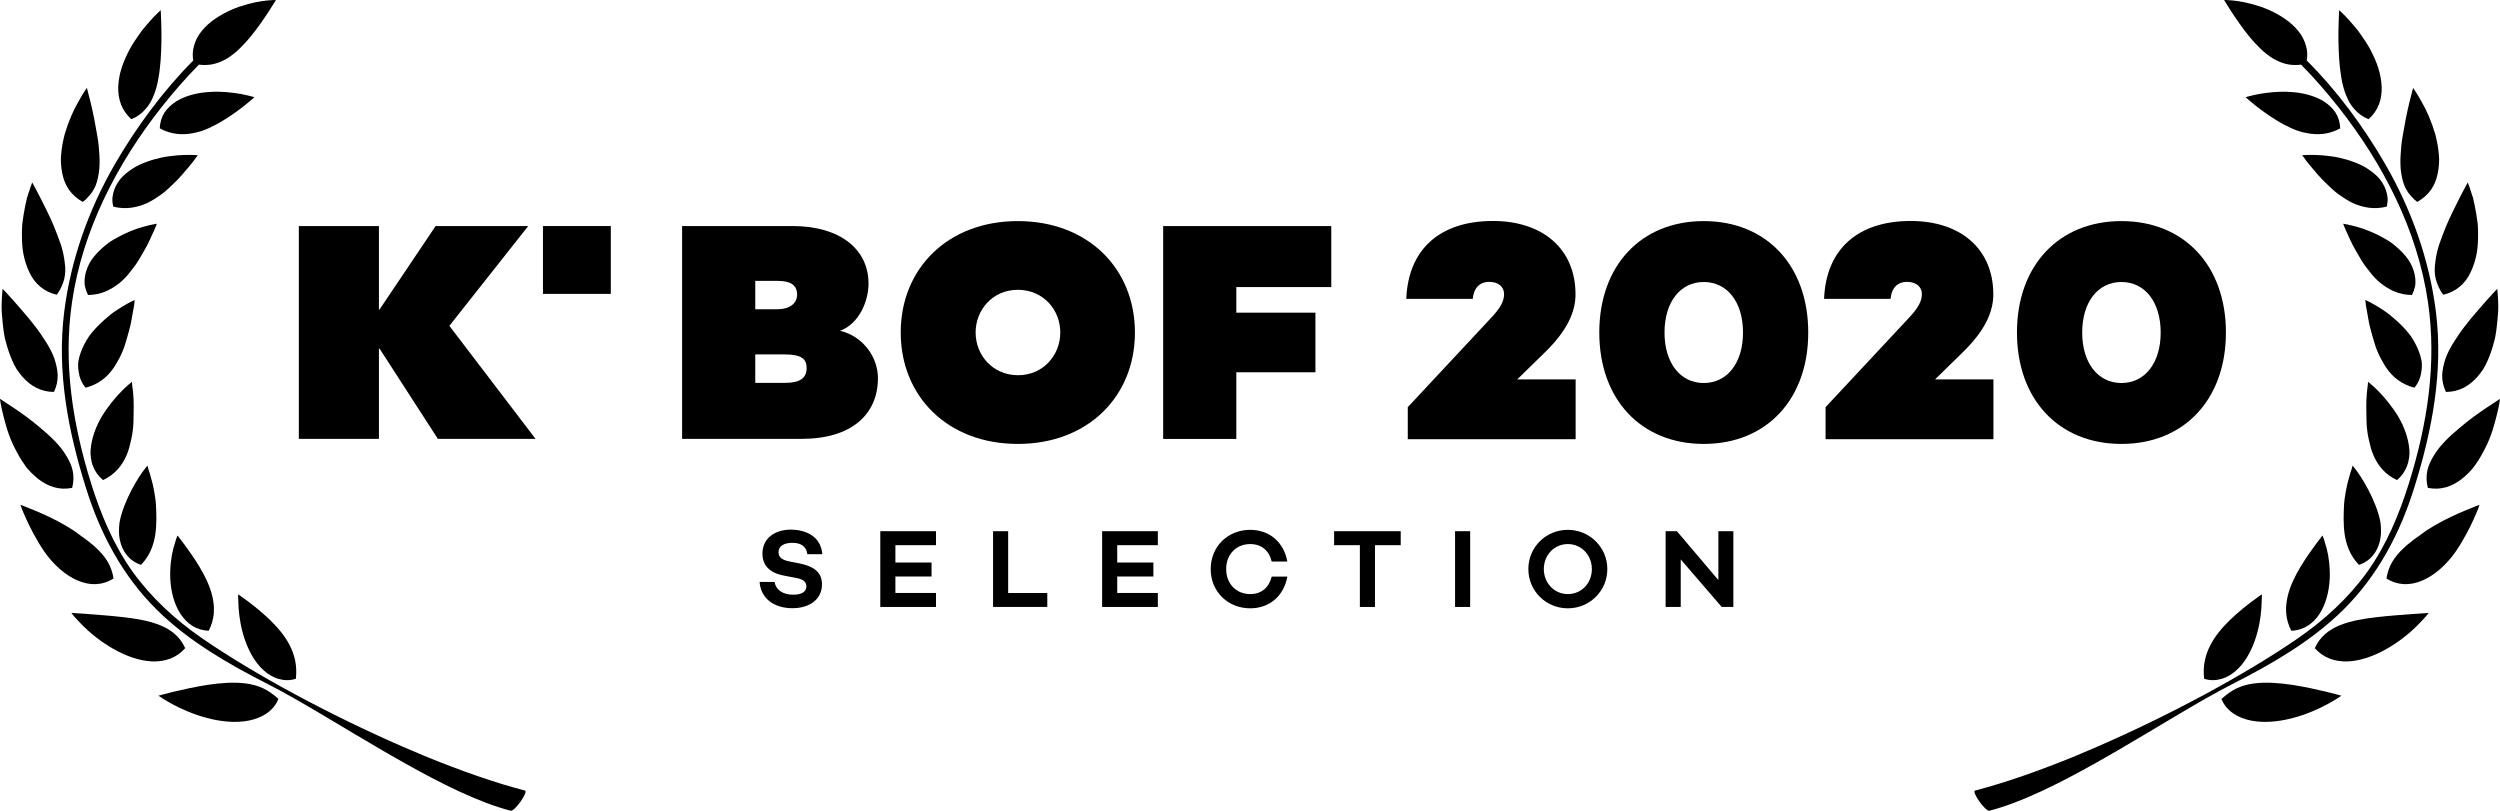<?xml version="1.0" encoding="utf-8"?>
<!-- Generator: Adobe Illustrator 25.0.0, SVG Export Plug-In . SVG Version: 6.00 Build 0)  -->
<svg version="1.1" id="Layer_1" xmlns="http://www.w3.org/2000/svg" xmlns:xlink="http://www.w3.org/1999/xlink" x="0px" y="0px"
	 viewBox="0 0 2019.5 655.1" style="enable-background:new 0 0 2019.5 655.1;" xml:space="preserve">
<g>
	<g>
		<path d="M212.3,555.9c-4.4-2-8.9-3.2-13.7-3.8c-9.7-1.3-20.4-0.4-30.7,1.1c-10.3,1.6-20.2,3.8-27.7,5.6
			c-7.4,1.8-12.2,3.2-12.2,3.2s4.4,3.1,11.4,6.9c7.1,3.8,17,8.3,27.9,11.1c10.8,2.9,22.9,4.2,33.6,2.1c10.7-2.1,20.1-7.7,24-17.5
			C220.7,560.8,216.7,557.9,212.3,555.9z"/>
		<path d="M192.8,491.7c0.5,6.9,1.9,16.2,5.1,25.3c3.2,9.2,8.1,18.3,15.2,24.6c3.5,3.1,7.5,5.6,11.9,6.8c4.4,1.3,9.2,1.5,14-0.1
			c1.2-10.6-1-19.2-4.9-26.9c-3.9-7.7-9.8-14.6-16-20.6c-6.2-6-12.6-11.1-17.5-14.8c-4.9-3.7-8.2-5.9-8.2-5.9s-0.1,1.2,0,3.2
			C192.5,485.3,192.6,488.2,192.8,491.7z"/>
		<path d="M149.6,523.6c-4.2-9.4-11.5-15-20.4-18.6c-8.9-3.6-19.5-5.3-30-6.5c-10.4-1.2-20.8-1.9-28.6-2.5c-8-0.6-13-0.9-13-0.9
			s0.9,1.2,2.5,3.1c1.7,1.8,4.1,4.5,7.1,7.5c6.1,6,14.9,13.2,24.8,18.7c9.9,5.6,20.8,9.5,31,9.9
			C133.2,534.6,142.5,531.6,149.6,523.6z"/>
		<path d="M145.8,495.9c5.1,7.8,12.7,13.3,22.8,13.6c4.9-9.4,5-18.7,3-27.5c-2-8.8-6.2-17-10.5-24.2c-4.4-7.3-8.9-13.5-12.2-18
			c-1.6-2.2-3-4-4-5.3c-0.9-1.3-1.5-1.9-1.5-1.9s-0.4,1-1.1,2.8c-0.6,1.8-1.4,4.5-2.3,7.7c-1.7,6.6-2.9,15.6-2.4,25.3
			C138.2,478.1,140.7,488.1,145.8,495.9z"/>
		<path d="M91.7,467.3c-1.5-10.3-6.6-17.7-13.7-24.4c-1.7-1.7-3.7-3.3-5.7-4.9c-2-1.6-4.1-3.2-6.3-4.7c-2.1-1.6-4.4-3.2-6.6-4.8
			c-2.2-1.4-4.3-2.7-6.5-4c-8.7-5.1-17.8-9.2-24.8-12.1c-7-2.9-11.5-4.6-11.5-4.6s0.3,1.2,1.1,3.3c0.8,2,2,5,3.6,8.4
			c1.6,3.5,3.5,7.5,5.8,11.7c1.2,2.1,2.4,4.3,3.7,6.5l1,1.7l1.3,2.1c0.9,1.4,1.8,2.7,2.7,4.1c7.5,10.7,17.2,19.3,27.1,23.4
			C72.7,473.2,82.7,473,91.7,467.3z"/>
		<path d="M96.9,436.5c1.9,9,7.6,16.7,17,19.8c7.4-7.6,10.3-16.4,11.6-24.8c1.2-8.4,0.8-16.5,0.5-23.3c-0.1-2.9-0.8-7.8-1.5-11.6
			c-0.7-4-1.6-7.6-2.5-10.6c-0.8-3.1-1.6-5.5-2.2-7.2c-0.5-1.7-0.7-2.7-0.7-2.7s-0.8,0.9-2,2.5c-1.3,1.6-2.9,3.9-4.8,6.8
			c-3.7,5.8-8.3,14-11.8,23.1c-0.9,2.3-1.7,4.7-2.4,7.1c-0.7,2.2-1.2,4.5-1.6,6.9c-0.3,2.3-0.4,4.7-0.4,7.1
			C96.1,431.9,96.4,434.2,96.9,436.5z"/>
		<path d="M25.3,381.9c1.8,1.8,3.7,3.5,5.7,5.1c7.9,6.1,17,9.2,27.3,7.1c1.3-5,1.3-9.6,0.4-14c-0.5-2.2-1.2-4.3-2.2-6.4
			c-0.9-2.1-2.1-4.1-3.3-6.1c-4.8-8-12.6-15.3-20.5-21.9c-7.7-6.6-15.9-12.4-22.2-16.6C4.1,324.8,0,322.2,0,322.2s0.1,1.3,0.5,3.5
			c0.4,2.2,1,5.4,2,9.2c1.9,7.6,4.5,17.7,9.5,27.2c2.4,4.8,5.1,9.5,8.2,13.8C21.6,378.1,23.4,380,25.3,381.9z"/>
		<path d="M75.2,376.7c1.6,4.1,4.2,7.9,8,11.1c9.6-4.4,15.6-11.9,19.1-20.2c0.9-2.1,1.6-4.2,2.2-6.4c0.3-1.1,0.6-2.2,0.8-3.3
			c0.3-1.1,0.5-2.2,0.8-3.4c1-4.5,1.5-9,1.7-13.3c0.2-8.7,0.4-16.9-0.2-22.9c-0.2-3-0.6-5.5-0.8-7.2c-0.1-1.7-0.2-2.7-0.2-2.7
			s-0.9,0.7-2.4,2c-1.6,1.3-3.6,3.2-6,5.6c-4.8,4.9-10.8,12-15.9,20.3c-4.9,8.3-8.4,17.8-9.1,27.1c-0.2,2.3-0.1,4.6,0.3,6.8
			C73.8,372.5,74.3,374.7,75.2,376.7z"/>
		<path d="M9.8,291.1c1.1,2.4,2.2,4.8,3.6,7c1.4,2.2,3,4.2,4.6,6.1c6.6,7.6,15,12.4,25.6,12.4c2.2-4.6,3.1-9.2,3-13.7
			c-0.1-2.2-0.4-4.5-0.9-6.7c-0.5-2.2-1-4.4-1.8-6.6c-1.6-4.4-3.9-8.8-6.6-13.1c-1.4-2.1-2.8-4.3-4.2-6.4c-1.5-2.1-2.9-4.2-4.5-6.2
			c-6.2-8.2-13.2-15.7-18-21.4c-5-5.6-8.5-9.2-8.5-9.2s-0.6,5.2-0.8,13.2c-0.1,3.9,0.3,8.6,0.8,13.6c0.2,2.5,0.6,5.1,0.9,7.7
			c0.4,2.6,0.8,5.3,1.6,7.9C5.9,280.9,7.7,286.1,9.8,291.1z"/>
		<path d="M69.1,313.2c10.3-2.6,17.6-8.6,22.6-15.9c1.3-1.8,2.4-3.7,3.4-5.6c1.1-1.9,2.2-3.9,3.1-6c1.8-4,3.2-8.2,4.3-12.3
			c1.1-4,2.3-8,3.1-11.6c0.4-1.8,0.7-3.6,1-5.3c0.3-1.7,0.5-3.3,0.8-4.7c1.2-5.7,1.4-9.5,1.4-9.5s-4.1,1.8-9.9,5.3
			c-1.5,0.9-3,1.9-4.7,3c-1.7,1.1-3.4,2.3-5,3.6c-3.3,2.7-6.8,5.7-10.2,9.2c-1.7,1.7-3.3,3.5-4.9,5.4c-0.8,1-1.5,1.9-2.2,2.9
			c-0.7,1-1.3,2-1.9,3c-2.4,4.1-4.4,8.4-5.7,12.8c-0.6,2.2-1.1,4.4-1.2,6.6c-0.1,2.2,0.1,4.4,0.5,6.6
			C64.2,305.2,66,309.4,69.1,313.2z"/>
		<path d="M18.9,205.2c1.1,5.4,2.7,10.4,4.9,14.9c4.2,9,11.7,15.6,22,18c1.6-2,2.7-4,3.7-6.1c0.9-2.1,1.8-4.2,2.3-6.3
			c1.1-4.3,1.2-8.9,0.5-13.5c-0.5-4.6-1.5-9.4-3-14.2c-1.6-4.8-3.6-9.7-5.4-14.4c-1.9-4.7-4.1-9.3-6.2-13.6
			c-2.2-4.3-4.1-8.2-5.8-11.6c-3.4-6.7-5.9-11-5.9-11s-1.9,4.9-4.2,12.4c-0.9,3.9-1.9,8.4-2.7,13.4c-0.4,2.5-0.8,5-1.1,7.6
			c-0.2,2.7-0.3,5.4-0.3,8.1C17.7,194.3,17.9,199.9,18.9,205.2z"/>
		<path d="M96.8,228.4c3.4-2.8,6.4-6,8.9-9.5c2.8-3.4,5.3-6.9,7.3-10.4c1.1-1.8,1.9-3.5,3-5.2c1-1.7,1.9-3.4,2.8-5
			c1.7-3.3,3-6.3,4.2-8.9c2.5-5.2,3.7-8.7,3.7-8.7s-4.4,0.7-11,2.5c-6.7,1.8-14.9,5.1-23.2,9.9c-2,1.2-4.2,2.5-6,4
			c-1.9,1.5-3.7,3-5.4,4.6c-3.4,3.3-6.6,6.9-8.8,10.9c-2.1,4-3.5,8.2-3.9,12.5c-0.2,2.2-0.2,4.4,0.3,6.6c0.5,2.2,1.3,4.4,2.4,6.6
			C81.8,238.2,89.8,234,96.8,228.4z"/>
		<path d="M50.3,140.1c1,4.9,2.7,9.3,5.5,13.3c2.8,3.9,6.5,7.2,11.1,9.7c2-1.5,3.7-3.2,5.1-4.9c1.6-1.7,2.8-3.5,3.9-5.5
			c1.1-2,1.9-4,2.5-6.2c0.6-2.1,1-4.4,1.4-6.6c0.7-4.6,0.8-9.4,0.5-14.5c-0.3-5.1-0.7-10.1-1.6-15.1c-1.7-10.2-3.6-19.8-5.4-27.1
			C71.5,75.8,70.2,71,70.2,71s-0.8,1-2,2.9c-1.2,1.9-2.9,4.6-4.8,8.1c-4,6.7-8.2,16.4-11.2,26.6c-1.3,5.3-2.4,10.7-2.8,16
			c-0.3,2.6-0.3,5.3-0.1,7.9C49.5,135.2,49.8,137.7,50.3,140.1z"/>
		<path d="M158.2,127.5c1-1.3,1.6-2.1,1.6-2.1s-1.1-0.1-3.1-0.2c-2-0.1-4.8-0.1-8.2,0c-3.4,0.1-7.3,0.4-11.6,1
			c-2.1,0.3-4.4,0.6-6.6,1.1c-2.2,0.5-4.4,1.1-6.7,1.7c-4.5,1.4-9.2,3.1-13.3,5.3c-4.1,2.3-7.9,5-11.2,8.2c-1.6,1.6-3,3.4-4.1,5.2
			c-1.1,1.8-2.1,3.8-2.8,5.8c-0.7,2-1.2,4.2-1.4,6.4c-0.1,2.3,0.1,4.6,0.7,7c5.1,1.3,9.9,1.5,14.4,0.9c4.4-0.6,8.9-1.9,12.8-3.7
			c2-0.9,3.9-2,5.7-3.1c0.9-0.6,1.8-1.2,2.7-1.8c0.9-0.6,1.8-1.2,2.7-1.8c3.5-2.5,6.7-5.4,9.6-8.3c3-2.8,5.8-5.7,8.2-8.5
			c0.6-0.7,1.1-1.4,1.7-2.1c0.6-0.7,1.1-1.3,1.7-1.9c1.1-1.3,2.1-2.5,3-3.6C155.9,130.8,157.2,128.9,158.2,127.5z"/>
		<path d="M106.1,96.3c4.7-1.9,8.3-4.6,11.2-7.9c3-3.2,5.2-7,6.9-11.4c3.5-8.5,4.8-18.8,5.6-28.9c0.2-2.5,0.3-5.1,0.4-7.6
			c0.1-2.4,0.2-4.8,0.2-7.2c0.1-4.7,0-9-0.1-12.8c-0.1-7.4-0.5-12.3-0.5-12.3s-0.9,0.9-2.5,2.4c-1.6,1.5-3.8,3.7-6.3,6.6
			c-2.5,2.9-5.5,6.2-8.3,10.2c-2.8,4-5.7,8.2-8.2,12.9c-2.4,4.7-4.7,9.6-6.3,14.7c-1.6,5.1-2.5,10.2-2.7,15.1
			C95.2,80.1,98.3,89.3,106.1,96.3z"/>
		<path d="M180,97.5c3.6-2.2,7-4.4,10-6.6c3-2.2,5.8-4.2,8.1-6.1c2.2-1.9,4.1-3.4,5.4-4.5c1.3-1.1,2-1.8,2-1.8s-4.3-1.3-11-2.6
			c-3.4-0.6-7.3-1.1-11.6-1.5c-4.3-0.3-9-0.5-13.7-0.1c-9.5,0.5-19.2,2.9-26.9,7.6c-3.8,2.5-7,5.4-9.4,9c-2.3,3.6-3.7,8-3.8,12.8
			c9.3,5.1,18.5,5.5,27.1,3.8c4.4-0.8,8.6-2.2,12.5-4C172.6,101.7,176.4,99.7,180,97.5z"/>
		<path d="M424,638.6c-24.3-6.3-52.2-16.1-81.2-28l-17.4-7.4c-58.9-25.6-119.9-58.5-161.6-87.2c-21.8-15-41.2-32.7-56.7-54.2
			c-15.4-21.6-25.7-46.4-33.6-71.6c-14.8-47.7-22.6-96.5-15.3-146.3c8.5-58.1,36.4-111.9,72.5-157.6c9.3-11.7,19.3-23.3,30-34.1
			c3.5,0.5,6.8,0.4,10-0.1c4.3-0.7,8.3-2.4,12.1-4.5c1.8-1.1,3.7-2.3,5.4-3.7c1.8-1.3,3.5-2.8,5.1-4.4c3.3-3.2,6.4-6.5,9.3-10.1
			c5.8-7.1,10.8-14.5,14.4-20c1.8-2.8,3.3-5.1,4.3-6.8c0.5-0.8,0.9-1.4,1.2-1.9c0.2-0.4,0.3-0.6,0.3-0.6s-0.2,0-0.7-0.1
			c-0.5,0-1.3,0-2.2,0.1c-2,0.1-4.8,0.3-8.2,0.8c-6.8,1-16,3.2-25,7.1c-8.9,4-17.8,9.6-23.7,17c-3,3.6-5.2,7.8-6.3,12.2
			c-1.1,3.6-1.3,7.6-0.6,11.7C131.3,73.8,110,103,92.8,132.6c-21.2,36.7-35.6,77.1-40.9,119.1c-6.1,48.3,3,96,17.4,142
			c11.5,37.1,29.6,71.4,57.4,98.9c25.6,25.3,57.9,43.9,89.8,60.1c26.1,13.3,59.2,34.2,93.1,53.9l16.1,9.2
			c30.7,17.3,61.2,32.5,86.8,39.1C415.5,655.9,427.2,639.4,424,638.6z"/>
	</g>
	<g>
		<path d="M1807.1,555.9c4.4-2,8.9-3.2,13.7-3.8c9.7-1.3,20.4-0.4,30.7,1.1c10.3,1.6,20.2,3.8,27.7,5.6c7.4,1.8,12.2,3.2,12.2,3.2
			s-4.4,3.1-11.4,6.9c-7.1,3.8-17,8.3-27.9,11.1c-10.8,2.9-22.9,4.2-33.6,2.1c-10.7-2.1-20.1-7.7-24-17.5
			C1798.8,560.8,1802.8,557.9,1807.1,555.9z"/>
		<path d="M1826.7,491.7c-0.5,6.9-1.9,16.2-5.1,25.3c-3.2,9.2-8.1,18.3-15.2,24.6c-3.5,3.1-7.5,5.6-11.9,6.8
			c-4.4,1.3-9.2,1.5-14-0.1c-1.2-10.6,1-19.2,4.9-26.9c3.9-7.7,9.8-14.6,16-20.6c6.2-6,12.6-11.1,17.5-14.8c4.9-3.7,8.2-5.9,8.2-5.9
			s0.1,1.2,0,3.2C1827,485.3,1826.9,488.2,1826.7,491.7z"/>
		<path d="M1869.9,523.6c4.2-9.4,11.5-15,20.4-18.6c8.9-3.6,19.5-5.3,30-6.5c10.4-1.2,20.8-1.9,28.6-2.5c8-0.6,13-0.9,13-0.9
			s-0.9,1.2-2.5,3.1c-1.7,1.8-4.1,4.5-7.1,7.5c-6.1,6-14.9,13.2-24.8,18.7c-9.9,5.6-20.8,9.5-31,9.9
			C1886.3,534.6,1877,531.6,1869.9,523.6z"/>
		<path d="M1873.7,495.9c-5.1,7.8-12.7,13.3-22.8,13.6c-4.9-9.4-5-18.7-3-27.5c2-8.8,6.2-17,10.5-24.2c4.4-7.3,8.9-13.5,12.2-18
			c1.6-2.2,3-4,4-5.3c0.9-1.3,1.5-1.9,1.5-1.9s0.4,1,1.1,2.8c0.6,1.8,1.4,4.5,2.3,7.7c1.7,6.6,2.9,15.6,2.4,25.3
			C1881.3,478.1,1878.8,488.1,1873.7,495.9z"/>
		<path d="M1927.8,467.3c1.5-10.3,6.6-17.7,13.7-24.4c1.7-1.7,3.7-3.3,5.7-4.9c2-1.6,4.1-3.2,6.3-4.7c2.1-1.6,4.4-3.2,6.6-4.8
			c2.2-1.4,4.3-2.7,6.5-4c8.7-5.1,17.8-9.2,24.8-12.1c7-2.9,11.5-4.6,11.5-4.6s-0.3,1.2-1.1,3.3c-0.8,2-2,5-3.6,8.4
			c-1.6,3.5-3.5,7.5-5.8,11.7c-1.2,2.1-2.4,4.3-3.7,6.5l-1,1.7l-1.3,2.1c-0.9,1.4-1.8,2.7-2.7,4.1c-7.5,10.7-17.2,19.3-27.1,23.4
			C1946.8,473.2,1936.8,473,1927.8,467.3z"/>
		<path d="M1922.6,436.5c-1.9,9-7.6,16.7-17,19.8c-7.4-7.6-10.3-16.4-11.6-24.8c-1.2-8.4-0.8-16.5-0.5-23.3
			c0.1-2.9,0.8-7.8,1.5-11.6c0.7-4,1.6-7.6,2.5-10.6c0.8-3.1,1.6-5.5,2.2-7.2c0.5-1.7,0.7-2.7,0.7-2.7s0.8,0.9,2,2.5
			c1.3,1.6,2.9,3.9,4.8,6.8c3.7,5.8,8.3,14,11.8,23.1c0.9,2.3,1.7,4.7,2.4,7.1c0.7,2.2,1.2,4.5,1.6,6.9c0.3,2.3,0.4,4.7,0.4,7.1
			C1923.4,431.9,1923,434.2,1922.6,436.5z"/>
		<path d="M1994.2,381.9c-1.8,1.8-3.7,3.5-5.7,5.1c-7.9,6.1-17,9.2-27.3,7.1c-1.3-5-1.3-9.6-0.4-14c0.5-2.2,1.2-4.3,2.2-6.4
			c0.9-2.1,2.1-4.1,3.3-6.1c4.8-8,12.6-15.3,20.5-21.9c7.7-6.6,15.9-12.4,22.2-16.6c6.4-4.2,10.5-6.9,10.5-6.9s-0.1,1.3-0.5,3.5
			c-0.4,2.2-1,5.4-2,9.2c-1.9,7.6-4.5,17.7-9.5,27.2c-2.4,4.8-5.1,9.5-8.2,13.8C1997.8,378.1,1996.1,380,1994.2,381.9z"/>
		<path d="M1944.3,376.7c-1.6,4.1-4.2,7.9-8,11.1c-9.6-4.4-15.6-11.9-19.1-20.2c-0.9-2.1-1.6-4.2-2.2-6.4c-0.3-1.1-0.6-2.2-0.8-3.3
			c-0.3-1.1-0.5-2.2-0.8-3.4c-1-4.5-1.5-9-1.7-13.3c-0.2-8.7-0.4-16.9,0.2-22.9c0.2-3,0.6-5.5,0.8-7.2c0.1-1.7,0.2-2.7,0.2-2.7
			s0.9,0.7,2.4,2c1.6,1.3,3.6,3.2,6,5.6c4.8,4.9,10.8,12,15.9,20.3c4.9,8.3,8.4,17.8,9.1,27.1c0.2,2.3,0.1,4.6-0.3,6.8
			C1945.7,372.5,1945.1,374.7,1944.3,376.7z"/>
		<path d="M2009.6,291.1c-1.1,2.4-2.2,4.8-3.6,7c-1.4,2.2-3,4.2-4.6,6.1c-6.6,7.6-15,12.4-25.6,12.4c-2.2-4.6-3.1-9.2-3-13.7
			c0.1-2.2,0.4-4.5,0.9-6.7c0.5-2.2,1-4.4,1.8-6.6c1.6-4.4,3.9-8.8,6.6-13.1c1.4-2.1,2.8-4.3,4.2-6.4c1.5-2.1,2.9-4.2,4.5-6.2
			c6.2-8.2,13.2-15.7,18-21.4c5-5.6,8.5-9.2,8.5-9.2s0.6,5.2,0.8,13.2c0.1,3.9-0.3,8.6-0.8,13.6c-0.2,2.5-0.6,5.1-0.9,7.7
			c-0.4,2.6-0.8,5.3-1.6,7.9C2013.5,280.9,2011.8,286.1,2009.6,291.1z"/>
		<path d="M1950.4,313.2c-10.3-2.6-17.6-8.6-22.6-15.9c-1.3-1.8-2.4-3.7-3.4-5.6c-1.1-1.9-2.2-3.9-3.1-6c-1.8-4-3.2-8.2-4.3-12.3
			c-1.1-4-2.3-8-3.1-11.6c-0.4-1.8-0.7-3.6-1-5.3c-0.3-1.7-0.5-3.3-0.8-4.7c-1.2-5.7-1.4-9.5-1.4-9.5s4.1,1.8,9.9,5.3
			c1.5,0.9,3,1.9,4.7,3c1.7,1.1,3.4,2.3,5,3.6c3.3,2.7,6.8,5.7,10.2,9.2c1.7,1.7,3.3,3.5,4.9,5.4c0.8,1,1.5,1.9,2.2,2.9
			c0.7,1,1.3,2,1.9,3c2.4,4.1,4.4,8.4,5.7,12.8c0.6,2.2,1.1,4.4,1.2,6.6c0.1,2.2-0.1,4.4-0.5,6.6
			C1955.3,305.2,1953.5,309.4,1950.4,313.2z"/>
		<path d="M2000.6,205.2c-1.1,5.4-2.7,10.4-4.9,14.9c-4.2,9-11.7,15.6-22,18c-1.6-2-2.7-4-3.7-6.1c-0.9-2.1-1.8-4.2-2.3-6.3
			c-1.1-4.3-1.2-8.9-0.5-13.5c0.5-4.6,1.5-9.4,3-14.2c1.6-4.8,3.6-9.7,5.4-14.4c1.9-4.7,4.1-9.3,6.2-13.6c2.2-4.3,4.1-8.2,5.8-11.6
			c3.4-6.7,5.9-11,5.9-11s1.9,4.9,4.2,12.4c0.9,3.9,1.9,8.4,2.7,13.4c0.4,2.5,0.8,5,1.1,7.6c0.2,2.7,0.3,5.4,0.3,8.1
			C2001.8,194.3,2001.6,199.9,2000.6,205.2z"/>
		<path d="M1922.7,228.4c-3.4-2.8-6.4-6-8.9-9.5c-2.8-3.4-5.3-6.9-7.3-10.4c-1.1-1.8-1.9-3.5-3-5.2c-1-1.7-1.9-3.4-2.8-5
			c-1.7-3.3-3-6.3-4.2-8.9c-2.5-5.2-3.7-8.7-3.7-8.7s4.4,0.7,11,2.5c6.7,1.8,14.9,5.1,23.2,9.9c2,1.2,4.2,2.5,6,4
			c1.9,1.5,3.7,3,5.4,4.6c3.4,3.3,6.6,6.9,8.8,10.9c2.1,4,3.5,8.2,3.9,12.5c0.2,2.2,0.2,4.4-0.3,6.6c-0.5,2.2-1.3,4.4-2.4,6.6
			C1937.6,238.2,1929.7,234,1922.7,228.4z"/>
		<path d="M1969.2,140.1c-1,4.9-2.7,9.3-5.5,13.3c-2.8,3.9-6.5,7.2-11.1,9.7c-2-1.5-3.7-3.2-5.1-4.9c-1.6-1.7-2.8-3.5-3.9-5.5
			c-1.1-2-1.9-4-2.5-6.2c-0.6-2.1-1-4.4-1.4-6.6c-0.7-4.6-0.8-9.4-0.5-14.5c0.3-5.1,0.7-10.1,1.6-15.1c1.7-10.2,3.6-19.8,5.4-27.1
			c1.8-7.4,3.1-12.1,3.1-12.1s0.8,1,2,2.9c1.2,1.9,2.9,4.6,4.8,8.1c4,6.7,8.2,16.4,11.2,26.6c1.3,5.3,2.4,10.7,2.8,16
			c0.3,2.6,0.3,5.3,0.1,7.9C1970,135.2,1969.7,137.7,1969.2,140.1z"/>
		<path d="M1861.3,127.5c-1-1.3-1.6-2.1-1.6-2.1s1.1-0.1,3.1-0.2c2-0.1,4.8-0.1,8.2,0c3.4,0.1,7.3,0.4,11.6,1
			c2.1,0.3,4.4,0.6,6.6,1.1c2.2,0.5,4.4,1.1,6.7,1.7c4.5,1.4,9.2,3.1,13.3,5.3c4.1,2.3,7.9,5,11.2,8.2c1.6,1.6,3,3.4,4.1,5.2
			c1.1,1.8,2.1,3.8,2.8,5.8c0.7,2,1.2,4.2,1.4,6.4c0.1,2.3-0.1,4.6-0.7,7c-5.1,1.3-9.9,1.5-14.4,0.9c-4.4-0.6-8.9-1.9-12.8-3.7
			c-2-0.9-3.9-2-5.7-3.1c-0.9-0.6-1.8-1.2-2.7-1.8c-0.9-0.6-1.8-1.2-2.7-1.8c-3.5-2.5-6.7-5.4-9.6-8.3c-3-2.8-5.8-5.7-8.2-8.5
			c-0.6-0.7-1.1-1.4-1.7-2.1c-0.6-0.7-1.1-1.3-1.7-1.9c-1.1-1.3-2.1-2.5-3-3.6C1863.6,130.8,1862.2,128.9,1861.3,127.5z"/>
		<path d="M1913.3,96.3c-4.7-1.9-8.3-4.6-11.2-7.9c-3-3.2-5.2-7-6.9-11.4c-3.5-8.5-4.8-18.8-5.6-28.9c-0.2-2.5-0.3-5.1-0.4-7.6
			c-0.1-2.4-0.2-4.8-0.2-7.2c-0.1-4.7,0-9,0.1-12.8c0.1-7.4,0.5-12.3,0.5-12.3s0.9,0.9,2.5,2.4c1.6,1.5,3.8,3.7,6.3,6.6
			c2.5,2.9,5.5,6.2,8.3,10.2c2.8,4,5.7,8.2,8.2,12.9c2.4,4.7,4.7,9.6,6.3,14.7c1.6,5.1,2.5,10.2,2.7,15.1
			C1924.3,80.1,1921.2,89.3,1913.3,96.3z"/>
		<path d="M1839.5,97.5c-3.6-2.2-7-4.4-10-6.6c-3-2.2-5.8-4.2-8.1-6.1c-2.2-1.9-4.1-3.4-5.4-4.5c-1.3-1.1-2-1.8-2-1.8
			s4.3-1.3,11-2.6c3.4-0.6,7.3-1.1,11.6-1.5c4.3-0.3,9-0.5,13.7-0.1c9.5,0.5,19.2,2.9,26.9,7.6c3.8,2.5,7,5.4,9.4,9
			c2.3,3.6,3.7,8,3.8,12.8c-9.3,5.1-18.5,5.5-27.1,3.8c-4.4-0.8-8.6-2.2-12.5-4C1846.9,101.7,1843,99.7,1839.5,97.5z"/>
		<path d="M1595.5,638.6c24.3-6.3,52.2-16.1,81.2-28l17.4-7.4c58.9-25.6,119.9-58.5,161.6-87.2c21.8-15,41.2-32.7,56.7-54.2
			c15.4-21.6,25.7-46.4,33.6-71.6c14.8-47.7,22.6-96.5,15.3-146.3c-8.5-58.1-36.4-111.9-72.5-157.6c-9.3-11.7-19.3-23.3-30-34.1
			c-3.5,0.5-6.8,0.4-10-0.1c-4.3-0.7-8.3-2.4-12.1-4.5c-1.8-1.1-3.7-2.3-5.4-3.7c-1.8-1.3-3.5-2.8-5.1-4.4
			c-3.3-3.2-6.4-6.5-9.3-10.1c-5.8-7.1-10.8-14.5-14.4-20c-1.8-2.8-3.3-5.1-4.3-6.8c-0.5-0.8-0.9-1.4-1.2-1.9
			c-0.2-0.4-0.3-0.6-0.3-0.6s0.2,0,0.7-0.1c0.5,0,1.3,0,2.2,0.1c2,0.1,4.8,0.3,8.2,0.8c6.8,1,16,3.2,25,7.1c8.9,4,17.8,9.6,23.7,17
			c3,3.6,5.2,7.8,6.3,12.2c1.1,3.6,1.3,7.6,0.6,11.7c24.9,24.8,46.3,54.1,63.4,83.7c21.2,36.7,35.6,77.1,40.9,119.1
			c6.1,48.3-3,96-17.4,142c-11.5,37.1-29.6,71.4-57.4,98.9c-25.6,25.3-57.9,43.9-89.8,60.1c-26.1,13.3-59.2,34.2-93.1,53.9
			l-16.1,9.2c-30.7,17.3-61.2,32.5-86.8,39.1C1604,655.9,1592.3,639.4,1595.5,638.6z"/>
	</g>
</g>
<g>
	<path d="M664.3,447.7h-12.1c-0.8-5.7-4.4-9.2-12.1-9.2c-6.8,0-11.2,2.6-11.2,7.6c0,4.4,3.2,6.3,9.1,7.5l7.2,1.4
		c12,2.4,18.8,7,18.8,17.1c0,11.6-9.5,19.2-23.9,19.2c-15.1,0-25.6-8.1-26.5-21.2h12.1c1,6.4,6.7,10.3,15.1,10.3
		c6.8,0,10.6-2.4,10.6-6.8c0-2.7-1.5-5.5-8.1-6.7l-9.9-1.9c-12.1-2.3-17.5-8.5-17.5-17.9c0-11.7,9.3-19.3,23.2-19.3
		C649.5,428,662.9,432.1,664.3,447.7z"/>
	<path d="M723.3,440.4v14h29.2v11.3h-29.2V479h32.8v11.3h-45v-61.2h45v11.3H723.3z"/>
	<path d="M846,479v11.3h-43.8v-61.2h12.2V479H846z"/>
	<path d="M902.5,440.4v14h29.2v11.3h-29.2V479h32.8v11.3h-45v-61.2h45v11.3H902.5z"/>
	<path d="M1027.3,465.8h12.6c-2.8,15.6-14.4,25.6-30,25.6c-17.6,0-31.9-13.1-31.9-31.7s14.2-31.7,31.9-31.7c15.6,0,27.2,10,30,25.6
		h-12.6c-2.2-9-8.4-14.1-17.4-14.1c-11.2,0-19.4,8.2-19.4,20.2s8.3,20.2,19.4,20.2C1018.9,479.9,1025,474.8,1027.3,465.8z"/>
	<path d="M1131.5,440.4h-20.8v49.9h-12.2v-49.9h-20.8v-11.3h53.8V440.4z"/>
	<path d="M1187.6,429.1v61.2h-12.2v-61.2H1187.6z"/>
	<path d="M1298.4,459.7c0,17.6-14.2,31.7-31.9,31.7c-17.6,0-31.9-14-31.9-31.7s14.2-31.7,31.9-31.7
		C1284.1,428,1298.4,442.1,1298.4,459.7z M1285.9,459.7c0-11.2-8.3-20.2-19.4-20.2c-11.2,0-19.4,9.1-19.4,20.2s8.3,20.2,19.4,20.2
		C1277.7,479.9,1285.9,470.9,1285.9,459.7z"/>
	<path d="M1400.2,429.1v61.2h-9.4l-33.1-38.4v38.4h-12.2v-61.2h9.1l33.5,39.5v-39.5H1400.2z"/>
</g>
<g>
	<g>
		<path d="M306.1,250h0.5l45.3-67.4h74.8l-63.7,80.6l69.6,91.3h-78.9l-47.1-72.9h-0.5v72.9h-64.7V182.6h64.7V250z"/>
		<rect x="438.6" y="182.6" width="54.8" height="54.8"/>
		<path d="M709.2,305.5c0,29.3-21.5,49-61.4,49H551V182.6h89.2c38.4,0,61.4,18.7,61.4,46.5c0,14-7.5,32.4-23,38.1
			C697.6,271.8,709.2,288.8,709.2,305.5z M610.1,226.8v23h18.1c9.8,0,15.7-4.8,15.7-11.8c0-8.1-5.8-11.1-15.7-11.1H610.1z
			 M651.6,297.2c0-7.3-4.3-10.9-17.7-10.9h-23.8v23h23.8C646.2,309.3,651.6,305.5,651.6,297.2z"/>
		<path d="M916.8,268.6c0,51.4-37.7,90-94.6,90s-94.6-38.6-94.6-90s37.7-90,94.6-90C879,178.6,916.8,217.1,916.8,268.6z
			 M856.5,268.6c0-18.3-13.7-34.5-34.3-34.5c-20.4,0-34.1,16.3-34.1,34.5s13.7,34.5,34.3,34.5C842.8,303.1,856.5,286.8,856.5,268.6z
			"/>
		<path d="M998.7,231.9v20.7h63.9v48.1h-63.9v53.9h-59.1V182.6h135.8v49.3H998.7z"/>
	</g>
	<g>
		<path d="M1272.8,306.6v48.2h-135.6v-25.9l67.2-72c7.4-7.9,10.6-13.4,10.6-19.3c0-6.1-4.8-9.9-11.9-9.9c-8.6,0-12.7,5.8-13.4,13.7
			h-53.7c1.5-39.3,26.4-62.9,70-62.9c40.3,0,66.7,22.6,66.7,59.3c0,13.7-6.3,28.9-24.8,46.9l-22.3,21.8H1272.8z"/>
		<path d="M1460.7,268.6c0,54-33.7,90-84.4,90c-50.7,0-84.4-36-84.4-90c0-54,33.7-90,84.4-90C1427,178.6,1460.7,214.6,1460.7,268.6z
			 M1408,268.6c0-24.6-12.7-40.8-31.7-40.8c-19,0-31.7,16.2-31.7,40.8c0,24.6,12.7,40.8,31.7,40.8
			C1395.3,309.4,1408,293.2,1408,268.6z"/>
		<path d="M1610.3,306.6v48.2h-135.6v-25.9l67.2-72c7.4-7.9,10.6-13.4,10.6-19.3c0-6.1-4.8-9.9-11.9-9.9c-8.6,0-12.7,5.8-13.4,13.7
			h-53.7c1.5-39.3,26.4-62.9,70-62.9c40.3,0,66.7,22.6,66.7,59.3c0,13.7-6.3,28.9-24.8,46.9l-22.3,21.8H1610.3z"/>
		<path d="M1798.1,268.6c0,54-33.7,90-84.4,90c-50.7,0-84.4-36-84.4-90c0-54,33.7-90,84.4-90
			C1764.4,178.6,1798.1,214.6,1798.1,268.6z M1745.4,268.6c0-24.6-12.7-40.8-31.7-40.8c-19,0-31.7,16.2-31.7,40.8
			c0,24.6,12.7,40.8,31.7,40.8C1732.7,309.4,1745.4,293.2,1745.4,268.6z"/>
	</g>
</g>
</svg>
